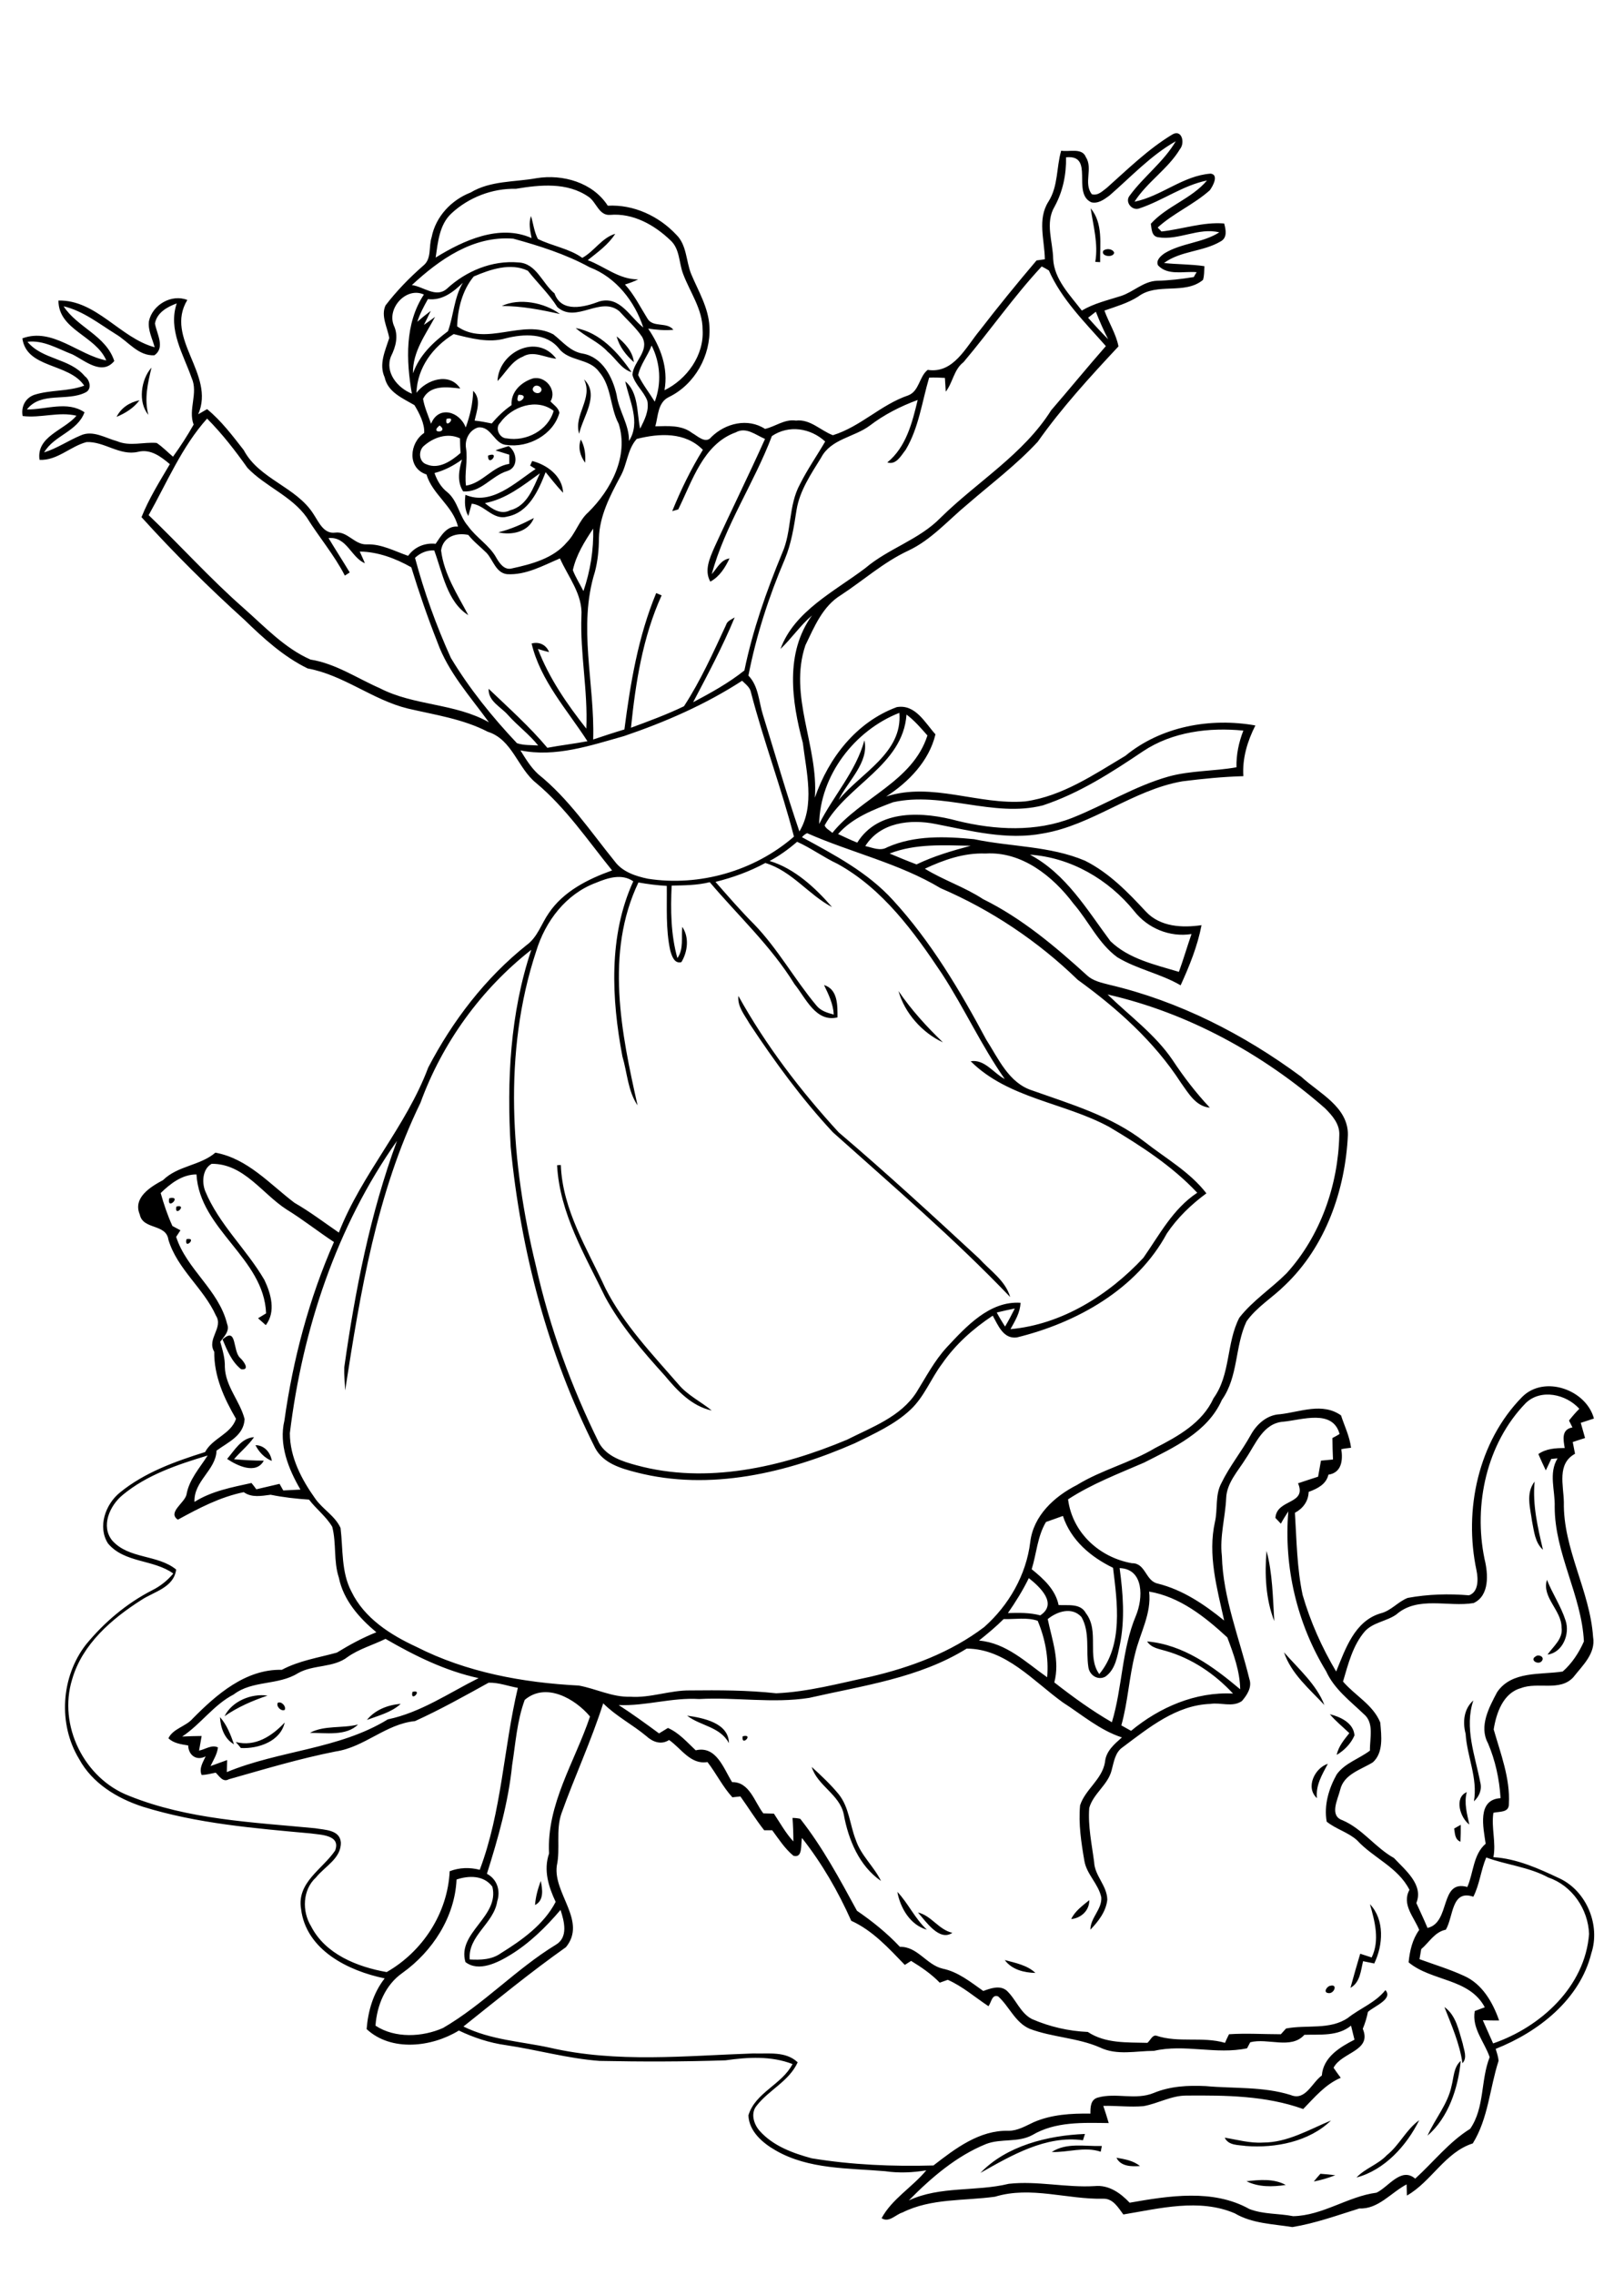 <?xml version="1.0" encoding="utf-8"?>
<!-- Generator: Adobe Illustrator 21.0.2, SVG Export Plug-In . SVG Version: 6.00 Build 0)  -->
<svg version="1.2" baseProfile="tiny" id="Layer_1" xmlns="http://www.w3.org/2000/svg" xmlns:xlink="http://www.w3.org/1999/xlink"
	 x="0px" y="0px" viewBox="0 0 567 794" overflow="scroll" xml:space="preserve">
<path d="M435.2,761.3c4.5-0.5,9.5-1,13.7,1.3C444.3,763.3,439.4,763.4,435.2,761.3 M458.7,761.4c0.7-0.9,1.5-1.8,2.3-2.7
	c1.7,0.1,3.4,0.3,5.2,0.5C463.7,760.2,461.2,760.9,458.7,761.4 M389.8,753.1c2.9,0.5,5.9,1,8.2,2.9
	C395.1,756.2,391.3,756.2,389.8,753.1 M367.2,751.1c5.2-3.4,11.7-1.9,17.5-2.1c-0.1,0.5-0.3,1.5-0.4,2
	C378.6,749.1,372.9,751.3,367.2,751.1 M342.3,758.4c9.1-9.5,23.6-13.1,36.5-13.6c-0.2,0.5-0.5,1.7-0.7,2.2
	C365.2,745.2,353.1,752.3,342.3,758.4 M484.2,752.2c4.4-3.5,6.7-8.9,11.3-12.2c-4.4,8.9-12.1,17.4-21.9,20
	C476.6,756.8,481.1,755.5,484.2,752.2 M441,747.8c8.5,0,16-4.5,23.7-7.7c-7.6,7.4-19.4,9.7-29.7,8.9c-2.6-0.4-6.1-0.1-7.4-2.9
	C432,746.8,436.4,748.1,441,747.8 M506.8,728c0.8-3,0.7-6.5,3.2-8.7c-0.9,9.5-4.3,19.8-11.6,26.1C501,739.5,505.5,734.4,506.8,728
	 M504.3,700.5c4.1,2.9,5,8.2,6.4,12.8c0.4,2.2,1.7,4.9-0.1,6.8C509.6,713.2,506.8,706.9,504.3,700.5 M464.4,693.1
	c2.9-0.8,1.3,3.1-0.8,2.5C461.9,695.3,463.4,693.2,464.4,693.1 M350.8,684.1c3.7,1,7.9,1.8,10.7,4.5
	C357.6,688.5,353.3,687.5,350.8,684.1 M320.5,667.5c4.7,1.1,7.2,6,12,7.1C328,677.7,323.3,670.7,320.5,667.5 M478.3,664.6
	c5.2,5.5,4.6,14.3,1.5,20.7c-1.3-0.3-2.6-0.5-3.9-0.8c-0.8,3.3-1,7.4-4.4,9.3c1.1-4,2.2-7.9,3.4-11.9c1.3,0.4,2.7,0.9,4,1.3
	C481.8,677.2,480,670.6,478.3,664.6 M374,669.8c1.3-2.8,4-4.7,6.3-6.6C380.4,666.8,377.4,669.5,374,669.8 M313.3,660.3
	c3.8,4,6.1,9.3,10.3,13.2C317.8,671.9,314.3,665.9,313.3,660.3 M188.8,656.5c0.6,2.9,1.2,6.8-2,8.4C187,662,187.8,659.2,188.8,656.5
	 M507.7,638.2c0.6-0.3,1.7-1,2.3-1.3c0,1.9,0,3.9-0.1,5.9C507.9,642,508,639.9,507.7,638.2 M513,636.8c-3.2-2.3-5.4-9.4-0.9-11.3
	C511.1,629.3,512.2,633.1,513,636.8 M283.4,616.7c3.3,3,6.6,6.1,9.4,9.5c3.7,4.6,3.9,10.7,6,16c1.8,5.4,6.3,9.2,8.8,14.3
	c-7.6-5.2-11.4-14.4-13-23.2C293.2,626.3,285.4,623.3,283.4,616.7 M459.8,627.6c-4.1-3.7-0.8-10.5,3.8-12
	C461.6,619.4,459.3,623.1,459.8,627.6 M259.3,606C263.4,605,258.7,609.9,259.3,606 M108.2,604.8c5-2.7,11.3-1.5,16.8-2.9
	C120.9,606,113.7,604.8,108.2,604.8 M82.3,608c6.8,1.8,12.7-2.1,17.1-6.8c-1.5,6.6-9.2,9.2-15.3,8.9C83.7,609.6,82.8,608.5,82.3,608
	 M76.8,599.3c2.4,2.7,3.7,6.1,4.9,9.5C78.3,606.9,77,602.9,76.8,599.3 M464.3,598.3c3.6,0.9,8.3,3,8.6,7.4c-1.2,2.8-3.5,5.2-6.2,6.8
	c0.6-3,2.6-5.3,4.4-7.6C468.8,602.7,466.3,600.7,464.3,598.3 M239.9,598.8c5.6,0.8,14.5,2.5,14.6,9.6
	C251.4,602.6,244.5,602.4,239.9,598.8 M128.1,600.3c2.8-3.5,7.4-5.3,11.8-5.6C136.6,597.7,132.1,598.8,128.1,600.3 M511.7,605.1
	c-1.1-4.1-0.6-8.7,2.7-11.6c-3.2,9.5,0.6,19.2,2.4,28.5c0.7,2.5-0.3,5-2.2,6.7C516,620.6,512.2,613.1,511.7,605.1 M97,594.3
	c1.3-0.6,3,1.3,2.4,2.5C98.1,597.4,96.3,595.5,97,594.3 M78.4,599c2.6-5.3,9.4-8,15-7.2C88.1,593.6,83,595.8,78.4,599 M144,590.5
	C147.9,589.5,143.1,594.5,144,590.5 M536.2,578.1c0.9-0.8,3.1,0.1,2.2,1.5C537.3,581.4,533.8,579.4,536.2,578.1 M448.3,576.7
	c5,5.7,11.4,11.3,14.1,18.4C457.2,589.5,450.8,584.2,448.3,576.7 M545.2,568c0-6-7-10.5-5.1-16.6c1.9,4.8,4.9,9.2,6.5,14.2
	c1.6,4.7-1,11.2-6.3,11.9C542.3,574.6,545.8,572,545.2,568 M442.2,541.3c2.1,7.8,2.2,16.4,2.7,24.5
	C441.9,558.2,441.5,549.4,442.2,541.3 M534.9,531c-0.6-4.6-2.3-9.8,0.9-13.9c-0.8,8.1,1.1,16,2.9,23.8
	C535.9,538.4,535.6,534.4,534.9,531 M89.2,504.4c3.1,0,5.3,2.6,5.7,5.5C92.3,508.8,90.4,506.8,89.2,504.4 M79.3,509.2
	c2.6-3,4.9-7.3,9.4-7.6c-2,2.9-4.8,5.1-7,7.7c3.4,0.3,6.9,0.5,10.4,0.5C89.4,514.8,82.7,511.5,79.3,509.2 M77.7,467.5
	c5.2-4.7,3.4,4.1,6.2,6.5c1.2,1.1,3.5,4.3,0.3,3.9C80.9,475.3,79.3,471.3,77.7,467.5 M65.1,432.5C69.1,431.7,64.2,436.5,65.1,432.5
	 M64.2,424.2C64.8,424.8,64.8,424.8,64.2,424.2 M61.6,421.1C65.6,420.2,60.7,425.1,61.6,421.1 M59.1,418.2
	C63.8,417.2,58.1,422.8,59.1,418.2 M194.5,406.7c0.3,0,1-0.1,1.3-0.1c0.6,15.7,9.2,29.2,15.6,43.1c6.4,12.6,16.3,22.9,25.5,33.5
	c3.2,3.8,7.8,6,11.6,9.1c-7-1.5-12.1-7-16.5-12.3c-7.7-8.5-15.2-17.2-20.7-27.3C204.2,438,195.4,423.5,194.5,406.7 M261.7,357.3
	c-1.7-3-4.3-6-3.9-9.7c9.6,17.3,21.7,33.1,35,47.6c16.7,14.2,32.9,29.1,49,44c3.9,4.3,9.2,7.7,10.9,13.5
	c-19.5-20.4-40.9-38.7-61.9-57.5C279.9,383.5,270.5,370.6,261.7,357.3 M313.7,345.9c4.5,6.6,9.8,12.4,15.5,17.9
	C322,360.5,315.8,353.5,313.7,345.9 M174,185.8c4.4-1.1,8.4-2.9,12.4-5C184.5,185.7,178.6,186.9,174,185.8 M169.3,175.6
	c2.4,2,5.6,4.2,8.8,2.5c6-1.5,8.1-7.9,10.4-12.9C182.5,169.5,176.7,174.2,169.3,175.6 M185.8,160.9c5.2,1.3,10.6,5.3,10.8,11.1
	c-2.2-2.3-4.1-4.8-6.1-7.2c-2.5,6.4-5.9,14.1-13.4,15.5c-4.9,1.4-7.9-4.1-12.4-4.5c-0.3,1.1-0.9,3.2-1.2,4.3c-1.3-2.3-1.3-4.9-1-7.4
	c9.1,3.9,17.4-4.3,24.5-9c-0.5-0.3-1.4-0.9-1.9-1.2C185.3,162.1,185.6,161.3,185.8,160.9 M170.4,159
	C175,157.3,170.3,163.4,170.4,159 M204.3,161.5c-1.7-2.3-2.6-5.3-1.5-8.1C204.2,155.9,204.5,158.8,204.3,161.5 M40.7,145.5
	c1.6-3.2,4.6-5.1,8-5.8C46.7,142.4,43.8,144.2,40.7,145.5 M203.9,132.4c5.6,5.4-0.4,13-1.7,19C200.2,144.7,207.2,139.1,203.9,132.4
	 M51.8,144.8c-3.7-4.4-2.6-12.4,1.1-16.5C51.6,133.7,50.3,139.2,51.8,144.8 M173.7,133c0.4-10.1,13.8-16.8,20.5-7.8
	c-3.8-0.3-8-3-11.7-0.7C178.5,126.1,176.6,130.1,173.7,133 M215.3,117.4c2.8,2.3,5.6,5.2,6,9C218.6,124,216.2,121,215.3,117.4
	 M201,114.5c8.4,1.5,14.9,8.6,19.5,15.4c-3.6-1.1-5.5-4.8-8.3-7.1C209,119.3,204.5,117.6,201,114.5 M175.2,106.8
	c6.1-2.9,14.9-1.2,20.3,2.8C188.8,108.1,182.1,106.8,175.2,106.8 M385.2,87.5c1.1-0.9,3.3-0.7,3.8,0.7
	C388.7,90.1,384.2,89.5,385.2,87.5 M380.8,72.7c4.4,5.3,3.2,12.5,3.3,18.8l-1.7-0.1C383.5,85.1,381.7,78.9,380.8,72.7 M159.4,656
	c-0.6,13.1-8.4,25.1-18.9,32.6c-6,4.2-8.9,11.3-9.4,18.4c6.8,4.5,16.4,4,23.6,0.8c14.1-8.2,25.4-20.5,39.3-29
	c4.5-2.6,3-8.2,1.7-12.2c-5.1,6-10.8,11.6-17.5,15.7c-4.4,2.7-11.1,6.1-15.7,2.5c-3-10.3,12-15.8,9.4-26.3
	C168.9,654.4,163.5,654.6,159.4,656 M514.4,662c-7.7-2.6-6.9,6.9-9.6,11.5c-3.9,0.8-5.8,4.4-8.6,6.8c-0.2,1.2-0.4,2.4-0.6,3.5
	c5.2,1.9,10.5,3.5,15.5,5.8c6.4,2.8,10.1,9.3,12.3,15.6c-1.9,0-3.8,0-5.7-0.1c1.2,2.7,2.4,5.4,3.6,8.1c16.6-5.7,32.1-19.8,33.5-38.2
	c-0.3-8.6-5.9-16.9-14.2-19.7c-6.8-3.7-14.7-4.4-21.7-7C517,652.8,516.6,657.7,514.4,662 M196,633c-2,5.9-0.3,12.2-1.6,18.2
	c-1.3,9.7,10.6,19.3,3.2,28.4c-12.3,8.7-24,18.3-35.8,27.7c9.5,4.7,20.1,5.2,30.2,7.4c23.3,5.4,47.4,2.8,71,2
	c5.2,0.2,11.3-0.9,15.5,3.1c-3,6.6-10,9.6-14.3,15.1c-2.2,2.6-1.1,6.4,1,8.8c4.7,5.3,11.6,7.8,18.2,9.6c14,2.3,28.3,2.9,42.5,2.5
	c7.6-5.9,16.1-12.4,26.2-12.1c3.2,0,6-1.7,8.8-3c6.2-2.7,13.1-3.1,19.8-3c0-2.2,0-4.9,2.6-5.6c6.3-1.8,13.2,1,19.5-1.6
	c5.8-2.4,12-2.7,18.2-2.4c9.9,0.9,20,0.1,29.6,3.1c5.2,2.2,7.4-4.3,10.9-6.8c0.5-6.4,6.3-9.9,11.4-12.5c-0.4-1.6-0.8-3.3-1.2-4.9
	c-4.7,3.8-10.7,3-16.3,3.2c-4.6,5.2-12.8,1-18.9,2.6c-0.3,0.5-0.8,1.6-1.1,2.1c-10.8,2.3-21.8-1.6-32.5,0.9
	c-6.3,0-12.9,1.7-18.9-1.2c-7.8-3.4-16.6-3.5-24.5-6.5c-5.1-2.2-7.1-7.8-11-11.3c-2.2-0.9-2.4,2.2-3.4,3.4c-4.7-3.1-9-6.9-14.2-9.2
	c-0.9,0.3-1.9,0.7-2.8,1c-2.9-3-6.4-5.4-10-7.6c-0.5,0.3-1.6,1-2.2,1.4c-5.6-5.8-11.2-12-18.7-15.4c-4.6-10.3-10.2-20-17.2-28.9
	c-0.5,2.1,0.4,7.2-3,6.2c-3-2.5-5.1-5.8-7.4-8.9c-0.7,0-2.1,0-2.8,0c-3-3.8-5.5-7.9-8.3-11.8c-0.7,0.1-2.1,0.2-2.8,0.3
	c-3.4-3.7-5.6-8.3-8.7-12.3c-5.9,1-9.2-4.8-13.4-7.7c-2.8,1.8-5.7,0.7-8-1.4c-4.8-4-10.5-6.9-15-11.4
	C206.4,607.7,200.6,620.1,196,633 M183.2,593.3c-2.7,7.3-3.2,15.2-4.4,22.8c-1.3,12.9-4.9,25.5-8.8,37.9c3.6,1.9,4.8,5.9,3.6,9.6
	c-1.2,7.8-10.3,12-9.6,20.3c3.8,0.2,7.7,0.1,10.9-2.2c7.4-4.6,15-10,19.1-17.9c-2.5-5.3-4.3-11.1-2.3-16.9c-0.9-17.2,9-32,14.3-47.8
	C200.8,592.9,190.6,587,183.2,593.3 M121.4,578.3c-5,3.9-12,2.6-17.4,5.7c-6.9,4.3-15.9,2.4-22.4,7.4c-7,3.6-11.5,10.4-18,14.7
	c2.3-0.1,4.5-0.2,6.8-0.2c-0.3,1.7-0.6,3.4-0.9,5.1c2.1-0.4,4.5-2.2,6.6-1.1c-0.3,2.4-1.6,4.4-2.6,6.5c1.9-0.7,3.9-1.4,5.8-2.1
	c0,1.4-0.1,2.8-0.1,4.2c18.3-7.6,39.1-7.9,56.2-18.4c11.5-2.4,21.3-9.2,31.7-14.4c-11.6-2.5-22.3-7.8-32.5-13.7
	C130.1,574.2,125.4,575.5,121.4,578.3 M350.4,565.1c-2.7,2.7-5.6,5.1-8.6,7.5c9.5,0.8,16.4,7.6,23.8,12.8c0.6-6.7-0.7-13.5-3.3-19.7
	C358.6,564.4,354.4,565.2,350.4,565.1 M401.2,555.5c0.9,7.7-3.2,14.5-4.9,21.7c-2.1,8.2-2.5,16.8-4.8,25c1.1,0.6,2.3,1.3,3.4,1.9
	c9.9-8.2,22.5-13.7,35.6-13c-6.4-6.9-14.4-12.3-23.5-14.9c-2.3-0.7-5-1-6.5-3.3c12.7,1.1,23.1,8.8,32.5,16.7
	c-0.1-6.3-2.3-12.3-4.5-18.1C420.7,564.3,411.9,557.3,401.2,555.5 M359.2,550.8c-2.1,4.3-4.6,8.3-7.3,12.2c3.8-0.1,7.6-0.2,11.3,0.8
	C369.4,559.7,363,553.8,359.2,550.8 M390.9,547.3c1.2,8.8,1.9,17.9,0.1,26.7c-0.9,4-1.5,8.7-5.1,11.2c-2.6,1.4-5.5-0.5-5.9-3.3
	c-0.9-5.8,0.6-12.2-2.4-17.5c-3.3-3.7-8.5-2-11.8,0.7c1.5,7.2,4.3,14.6,2.3,22.1c6.4,5,13,9.8,20.1,13.9c3.7-12.2,3.4-25.3,8.4-37.2
	C399.1,557.9,399.5,547.6,390.9,547.3 M365.2,531.2c-3,5-3.3,11-5,16.5c4.1,3.3,8.3,7.1,9.4,12.5c3.3,0.2,7.6-0.7,9.5,2.8
	c4.9,6.3,0.2,15.1,4.7,21.3c8.4-10.1,6.3-25,4.8-37.1c-7.8-3.8-14.7-9.6-17.5-18.1C369.2,529.8,367.2,530.5,365.2,531.2 M42.8,521.8
	c-4.5,3.7-7.7,10.9-3.6,15.9c5.8,6.5,15.8,4.8,22.3,10.1c-0.8,6.3-7.7,7.7-12.1,10.6C39,565,28.7,573.9,25.2,586.1
	c-5,16.1,4.2,34.7,19.9,40.7c20.6,8.3,43.1,9.2,64.9,11.3c3.4,0.6,8.6,0.5,9,4.9c0.2,5.6-5.6,8.4-8.7,12.3c-4.7,4.3-4.9,11.8-1.7,17
	c5,9.8,16.2,14.2,26.4,16c12.6-7.2,21.3-20.6,22-35.2c3.4-1.3,7-1.4,10.5-0.5c7.7-20.4,8.3-42.4,13.3-63.5
	c-3.4-0.6-6.7-1.9-10.2-1.8c-8.5,4.7-16.9,9.4-25.7,13.4c-10.2,1-17.6,9.1-27.7,10.6c-12.7,2.5-24.9,6.2-37.3,9.7
	c-2.1,1.2-3.3-1.1-4.6-2.3c-1.6,0.3-3.3,0.8-4.9,0.8c-1-2.3,0.5-4.5,1.4-6.5c-3.2,1.7-6-0.4-6.1-3.8c-2.4-0.4-5-0.7-6.9-2.5
	c1.6-3.4,6.1-4.1,8.5-6.9c8.3-8.4,18.5-17.3,31.1-17c6-3.2,12.7-4.2,19.2-6c4.4-2.7,9-5.2,13.8-7.1c-6-5-11.5-11.2-13.1-19.1
	c-1.9-5.8-0.8-11.9-2.3-17.7c-2.1-3.6-5.6-6.2-8.1-9.5c-4.5-0.3-9-0.8-13.4-1.7c-3.2,0.4-6.6,1.1-9.4-0.9c-8.3,1.7-15.7,5.6-23,9.6
	c-3.7-2.5,2.3-5.8,3-8.7c0.9-5.3,4.6-9.3,7.4-13.7C61.9,511.2,51.2,514.8,42.8,521.8 M448.1,496.2c-7.1,0.5-9.7,7.8-13.1,12.8
	c-2.7,4.4-6.7,8.5-6.9,13.9c-0.3,6.7-2.3,13.4-1.5,20.1c0.4,14.8,6.1,28.7,9.6,43c1,2.9-0.8,5.6-2.6,7.7c-3.3,2.3-7.4,0.4-11,1
	c-11.9,0.4-21.5,8.3-30.6,15.1c-2.7,1.8-3.1,5.2-3.9,8.1c-1.3,5.1-6.4,8.1-7.8,13.1c-0.5,6.3,0.9,12.7,1.7,18.9
	c0.2,4.8,4.5,8.2,4.6,13.1c-0.4,4.1-3.1,7.6-5.9,10.5c0-4.2,4.1-7.1,3.8-11.3c-1-4.7-5.1-8-5.9-12.7c-1.1-6.4-2.1-12.9-1.5-19.4
	c1.8-5.6,7.7-9,8.7-15.1c0.3-3.8,3.3-6.3,5.9-8.6c-7.7-2.5-13.9-7.9-20.6-12.2c-10.3-7.4-20-18.8-33.6-18.8
	c-16.6,10.3-36.2,12.9-55,17.2c-12.7,2-25.6-0.3-38.4,0.4c-9.5-0.6-18.6,2.5-28.1,2.1c4.8,3.1,9.5,6.5,14.1,9.9
	c1-0.6,2.1-1.3,3.1-1.9c3.9,1.7,6.7,5,9.7,7.8c7.2-1.7,9.7,6.3,12.7,11.1c6.1-0.1,7.8,6.9,10.9,10.9c1.2,0,2.4,0.1,3.7,0.1
	c2.2,3.3,4.1,6.8,6.8,9.7c0-2.7-0.1-5.4-0.3-8.2c0.9,0,1.8,0.1,2.7,0.3c7.8,9.9,13.8,21.1,19.8,32.1c5.4,3.7,10.5,7.8,15,12.6
	c6.1-0.2,9.3,6.3,14.9,7.6c5.4,1.1,9.8,4.7,14.2,7.8c2.5-0.9,5.7-2.1,8.1-0.2c3.3,3,4.8,7.9,8.9,10c6.2,2.7,12.8,4.2,19.5,4.5
	c6.2,4.1,13.7,3.6,20.8,3.8c1-0.8,1.7-2.8,3.1-2.5c7.8,2.6,16.1,0.2,24,2.5c0.4-1,0.9-2,1.4-3c6-0.4,12,0,18.1,0
	c0.6-0.7,1.2-1.3,1.8-2c7.2-1.4,15.3,0.6,21.6-3.7c4.3-3.4,9.6-5.3,13.1-9.7c2.8,3.1-3.9,5.6-6.1,7.6c-0.4,2-1,4-1.8,5.9
	c3.3,7.8-7.4,8.1-10.2,13.6c0.8,1.2,1.7,2.4,2.5,3.5c-5.4,2.3-9.1,6.8-13.1,10.9c-13.1-4.7-27.1-4.8-40.8-4.7c-5.3,0-9.9,2.8-15,3.7
	c-4.7,0.4-9.3-0.2-14-0.1c0.7,2,1.3,4,1.9,6c-9-0.1-18.6-0.6-26.7,4.2c-5,2.7-10.9,1.1-16.1,3.1c-10.4,4.2-19.2,11.8-27,19.7
	c11-5.1,23.4-3,34.9-5.8c10-1.1,19.9,1.4,30,0.8c4.9-0.5,9,2.4,12.2,5.8c13.7-2.4,29.1-4.9,41.8,2.2c4.9,1.9,10.2,1.5,15.3,2.5
	c10.3-0.2,19.1-6.9,29.1-8.2c4.2-2,8.6-9.1,13.5-4.9c6.4-5.8,11.8-12.8,19.2-17.4c5.1-7.4,3.6-16.9,6.8-25
	c-1.8-5.3-6.3-10.1-5.2-16.1c1.1-0.4,2.3-0.9,3.5-1.3c-5.4-10.2-18.6-9-26.6-15.7c0.4-4,1.3-8,3.7-11.3c-1.8-4.5-6.2-8.9-3.4-14
	c-4-7.9-12.6-11.1-18.3-17.3c-3.1-2.8-7.4-3.9-10.6-6.5c-1-5.7,0.7-11.5,3.5-16.5c2.9-4,7.8-5.4,11.6-8.3c-0.1-4.3,1.6-9.7-2.2-12.8
	c-4.8-4.6-10.3-8.7-13.1-14.9c-10.2-16.7-14.8-36.4-13.2-55.8c-0.9,1.4-1.8,2.8-2.6,4.3c-0.5-0.5-1.4-1.5-1.9-2
	c0.4-6.7,11.1-4.6,7.9-12.1c2.3-0.8,4.6-1.5,7-2.3c0.3-1.9,0.7-3.7,1-5.6c1.4-0.1,2.8-0.3,4.2-0.4c-0.1-2.5-0.2-5-0.2-7.5
	c0.6-0.3,1.9-1,2.5-1.4C465.3,491.7,454.5,495.6,448.1,496.2 M532.7,489.7c-13.7,14.1-18.3,35.5-14.4,54.4
	c1.3,5.2,1.8,12.8-3.8,15.4c-8.8,1.5-19.5-2.6-27,4c-3.4,2.4-8.1,2.7-11,5.9c-4.2,4.9-5.8,11.4-7.6,17.5c4.2,4.9,10.5,8.1,13,14.3
	c0.4,4.6,1.2,10.5-2.6,13.9c-4.2,2.6-10.1,4.1-11.4,9.6c-0.8,3.3-3.9,9,0.8,10.6c7,3,11.4,9.5,18,13.2c3.9,4.2,10.4,9.3,7.8,15.7
	c1.3,2.9,2.7,5.8,3.9,8.7c8.2-1.9,4.1-17,13.9-14.3c2.2-5,2-11.3,6.4-15.1c-0.8-5.6-3.1-15.4,5.2-15.9c-0.4-6.6-1.8-13.1-4.4-19.2
	c-3.2-5.9,0.4-12.5,3.2-17.8c5.1-7.5,15.2-6,22.9-7.2c3.2-2.8,5.7-6.6,7.4-10.5c-0.8-16.1-10.2-30.7-10.2-47
	c0.2-5.6-2.2-11.7,1-16.9c-0.5,0-1.7,0.2-2.2,0.2c-0.6,1.3-1.3,2.7-1.9,4c-0.9-1.9-1.8-3.8-2.6-5.7c2.7-1.9,6-2.1,9.2-2.1
	c-0.5-3-1.2-6.5,2.7-7.2c-0.4-0.8-0.8-1.6-1.2-2.4c1.1-1.4,2.3-2.8,3.6-4.1C546.8,486.6,538,484.6,532.7,489.7 M348,458.1
	c0.9,1.7,1.9,3.3,2.9,4.9c1.2-2,2.3-4.1,3.4-6.3C352.2,457.1,350.1,457.6,348,458.1 M71.6,415.6c4.8,11.7,14.4,20.3,20.7,31.1
	c2.3,4.8,4.1,11.1,0.5,15.8c-0.9-0.8-1.8-1.6-2.7-2.4c0.7-0.4,2.1-1.3,2.8-1.7c-0.7-19.3-23.2-29.2-24.3-48.5c-5,0-9.1,3.2-12.5,6.5
	c1.1,3.9,2.4,7.8,4.1,11.5c0.7,0.4,2.1,1.1,2.8,1.5c-0.5,0.8-1,1.5-1.5,2.3c3.7,11.4,14.9,18.5,17.8,30.4c1,2.5-1.1,4.4-2.4,6.2
	c0.8,2.9,1.7,5.8,1.6,8.8c0.2,6.8,5.3,11.9,6.9,18.2c-0.3,5.8-5.7,8-9.8,11c-0.2,6.8-8,10.6-7.7,17.9c6-3.8,13.1-5.1,19.9-6.6
	c0.4,0.5,1.3,1.6,1.7,2.2c2.7-0.6,5.4-1.3,8.1-1.9c0.3,0.6,1,1.7,1.3,2.3c2-0.1,4-0.2,6-0.3c-4.2-7.2-7.6-15.7-5.6-24.1
	c3-21.4,8.6-42.5,17.3-62.3c-5.6-3.7-10.9-7.9-16.6-11.4c-8.5-5.5-14.9-16-26.1-15.9C70.8,407.9,70.4,412.4,71.6,415.6 M359.6,298.3
	c12.6,6.7,19.9,19.2,28.1,30.2c6.4,6.2,15.6,8.2,23.9,10.7c1.6-4.4,2.9-8.9,4.4-13.2c-7.6,1.2-15.3-2-20-8
	C387,306.9,373.9,299.3,359.6,298.3 M310.6,297.9c3.1,1.3,6.2,2.6,9.4,3.8c6-2.9,12.5-4.8,18.9-6.5
	C329.4,295,319.6,294.4,310.6,297.9 M268.7,300.5c8.7,2.6,16,9.4,21.8,16.1c-8.2-4.3-14-12.6-23.3-15.4c-5.5,3-11.4,5.1-17.4,6.6
	c4.4,5,8.8,10.1,13.5,14.8c8.3,8.6,14.1,19.2,21.7,28.3c1.5,1.9,3.8,2.6,6.1,3.2c-0.2-3.7-1.8-7-3.4-10.3c4.9,1.5,4.7,7.2,4.7,11.3
	c-7.6,1.8-11.1-6.8-15-11.6c-8.2-13.3-19.6-23.8-29.6-35.6c-4.4,1.1-8.9,1.1-13.3,1.2c-0.4,8.5-0.3,17.1,2,25.3
	c2.3-3.2,1.3-7.3,1.7-10.9c2.5,3.6,1.9,8.7-0.3,12.3c-2.5,0.7-3.4-2.3-3.9-4.1c-1.6-7.4-1.1-15-1.2-22.5c-3.3-0.2-6.6-0.6-9.9-1.2
	c-11.7,24.5-6,52.5-0.3,77.8c-3.4-5-3.6-11.4-5.3-17.1c-3.8-20.1-4.9-42.1,3.8-61.1c-4-2.8-8.9-1.2-13,0.5
	c-10.5,3.9-17.7,13.4-20.9,23.9c-11.7,35.4-8.8,74-0.1,109.8c4.8,21.5,12.4,42.3,22.1,61.9c2.7,4.7,8.2,6.4,13,7.7
	c24.5,6.7,50.6,0.7,73.5-8.9c8.7-4.4,18.8-8,24.3-16.6c3.3-5.3,6.2-10.9,10.5-15.6c6.8-7.3,15-16.3,25.8-15.6
	c-0.1,3.4-1.9,6.3-3.5,9.2c17.9-1.6,34.3-11.9,46.4-24.9c5.6-8,10.3-17.1,18.8-22.7c-8.7-9.3-19.7-16.4-30.6-22.9
	c-15.7-8.6-35.3-9.9-48.5-23c4.9-0.8,8,4.2,11.9,6.2c-8.2-11.7-14.1-24.7-21.9-36.7c-9.8-14.7-20.7-29.7-36.5-38.4
	c-4.9-2.3-9.2-5.5-14.1-7.7C275.3,296.4,272.1,298.7,268.7,300.5 M280,292.2c11.4,6.2,23,12.3,31.8,22
	c13.2,14.4,23.3,31.4,32.5,48.6c4.3,6.7,7.9,15.2,16.1,17.8c13.5,4.8,27.6,8.9,39.2,17.9c7.4,5.8,15.8,10.5,21.6,18
	c-5.3,3.9-10.1,8.5-13.8,14c-10.5,19.5-31.5,31.2-52.4,36.3c-4.7,0.6-6.5-4.2-8.4-7.6c-6.8,4.5-13,10-17.7,16.8
	c-3.9,5.2-6.2,11.5-11,16c-5.5,5.2-12.7,8.4-19.4,11.7c-23.7,10.4-50.7,16.8-76.3,10.2c-5.5-1.4-11.6-3.2-14.4-8.5
	c-16.5-32.7-26-68.8-29.5-105.1c-1.4-23.1-0.2-46.7,7.2-68.8c-17.5,13.7-31.1,32.5-38.7,53.4c-15.3,31.4-21,66.2-26.3,100.4
	c-0.1-2.7-0.4-5.4-0.3-8.1c3.8-26.8,9-53.5,18.4-79c-21.1,29.9-33,65.8-37.4,102c0,8.4,4.1,16.2,8.9,22.9c2.6,3.7,6.9,6,8.8,10.2
	c0.9,7.4,0.2,15.4,3.8,22.2c4.5,9.3,13.6,15.1,22.7,19.3c17.5,8.9,37.2,12.5,56.7,13.5c6,1.1,11.7,4.1,17.9,3.9
	c7.1,0.5,13.9-2.3,21-2.2c10-0.1,20-0.1,30,1c11.2-0.5,22.1-3.5,33-5.8c14.1-3.3,28-8.5,39.6-17.3c8.6-7.6,14.7-18.2,16.1-29.7
	c1.1-9.2,8.4-15.9,16.3-19.9c8.6-5.3,18.6-7.7,27.3-12.9c8-4.1,16.5-8.8,20.4-17.4c6-8.3,4.4-19.2,9-28.1c4.7-6,11.2-10.2,16.5-15.5
	c11.8-13,18-30.7,18.4-48.2c0.2-3.9-2.5-6.9-5-9.4c-21.6-18.9-47.8-33.3-75.9-39.7c7.7,7.5,16.6,13.9,22.7,22.9
	c3.9,5.9,8.2,11.5,13,16.6c-4.9-0.4-7.5-5.1-10.1-8.7c-9.3-14.4-22.3-26-36-35.9c-13.9-13.5-30.2-24.4-47.9-32
	c-14.5-8.7-31.2-12.4-46.6-19.2C281.1,291.1,280.5,291.6,280,292.2 M399.1,262.2c-11,7.4-22.3,14.7-35,18.9
	c-17.4,4.4-34.9-5-52.3-1.1c-6.9,2.6-14.2,5.4-19.2,11.1c2.2,1,4.4,2.1,6.7,3c7.4-11.9,23.2-10.8,35-7.6c13.1,3.2,27.4,4,40.2-1.1
	c11.3-4.5,21.8-11.1,33.6-14.4c7.7-2.1,15.8-1.8,23.6-3.2c-0.1-4.4,0.8-8.7,2.4-12.8C422.2,253.8,409.3,255.4,399.1,262.2
	 M316.5,249.4c-1.3,17.8-20.8,24.5-28.6,38.7c0.5,1.2,1.8,1.7,2.7,2.6c10-12.4,28-17.8,33.2-34C321.5,254.1,319.3,251.5,316.5,249.4
	 M286,287.6c5-9.9,12.8-18.3,15.8-29.2c1.7,7.7-5.8,14.2-9,20.8c7.7-9.4,22.4-16.4,21.2-30.4C298.4,254.9,286.3,270.6,286,287.6
	 M217.9,256.9c-11.7,3.3-24,7.5-36.2,5c1.8,2.9,3.6,5.9,6.2,8.3c10.6,8.5,18.2,19.9,26.7,30.4c2.7,3.7,7.3,5.2,11.6,6.1
	c18,2.8,37.2-2.7,51-14.7c-4.4-17-10.6-33.4-15-50.3c-0.3-1.8-1.9-2.9-3.1-4.1C246.3,245.9,232.3,252,217.9,256.9 M154,192.1
	c1,8.3,5.7,15.4,9.5,22.6c-7.4-4.6-9-14.8-11.9-22.6c-2.6-0.1-4.9,0.9-6.7,2.6c3.2,12,7.4,23.6,12.5,34.9
	c6.5,10.8,14.5,20.7,23.1,29.8c2.4,0.8,4.9,0.6,7.4,0.8c-3.1-3.9-7.2-6.9-10.5-10.6c-2.5-2.9-7-4.8-6.8-9.2
	c7,6.7,14.3,13.2,20.5,20.6c4.7-0.9,9.4-1.4,14-2.3c-7.1-11-16.4-21.1-19.5-34.1c2.6-0.7,5.1,0.4,6.1,3c-1.3-0.3-2.6-0.7-3.9-1.1
	c3.9,10.2,10.2,19.3,16.9,27.8c0.6-13.2-2.2-26.2-1.7-39.3c0.5-7.5-4.6-13.6-7.5-20.1c-5.9,2.5-11.9,5.9-18.5,5.5
	c-3.9-0.5-4.8-4.9-7.1-7.4c-2.1-2.1-4.5-3.9-6.4-6.3C159.3,185.8,154.7,187.3,154,192.1 M200,199c1,2.6,2.5,4.9,3.7,7.3
	c2.4-7,3.6-14.4,3.4-21.8C204.1,189,201.2,193.6,200,199 M147.8,155.8c-1.8,1.8-1.5,5.5,1.2,6.3c4.3,1.8,8.7-1.3,11.8-4
	c-0.1-1.7-0.2-3.4-0.2-5.1C156.2,150.9,151.2,152.7,147.8,155.8 M256.9,150.9c-11.4,4.1-15.2,17-20.1,26.9c-0.5,0.1-1.6,0.5-2.1,0.6
	c3-7.4,6.5-14.6,10.7-21.4c-6.2-6.3-15.2-5.8-23.1-3.8c-3.3,3.7-3.3,8.9-5.7,13.1c-3.6,6.7-7.3,13.8-7.5,21.6
	c0,3.9-0.4,7.9-1.4,11.7c-6,19.1,0,39-0.6,58.5c3.6-1.2,7.2-2.4,10.9-3.5c2.1-16.2,4.8-32.4,11.1-47.6c0.5,0.2,1.4,0.6,1.9,0.8
	c-6.6,14.5-9.1,30.5-10.7,46.2c6.2-2.3,12.5-4.6,18.5-7.5c5.8-8.9,10.2-18.7,14.7-28.4c0.4-1.4,1.9-1.9,3-2.6
	c-4.2,10.2-9.4,19.9-14.5,29.6c6.2-3.3,12.4-6.7,17.9-11.1c2.9-14.1,7.7-27.7,13.2-41c3.4-7.6,2.1-16.5,6.2-24
	c2.6-5.2,5.9-9.9,8.8-14.9c-5.1-4.7-12.7-5.9-18.6-1.9c-6.2,16.4-16.4,31.2-21,48.2c1.9-2.1,3.1-5,6.2-5.5c-1.5,3.2-3.5,6.4-6.7,8.1
	c-2.2-3.9-0.2-8.2,1.4-11.9c5.8-12.7,12-25.2,17.7-37.9C263.8,151.8,260.5,148.9,256.9,150.9 M161.3,150.3
	C161.8,150.8,161.8,150.8,161.3,150.3 M153.5,148.5C149.6,151.5,157,151.1,153.5,148.5 M155.9,146.2
	C155.1,150.3,159.9,145.1,155.9,146.2 M72.3,146.1c-8.8,9.8-14,22.3-20.4,33.7c11.1,10.6,21.4,22.1,33,32.3
	c7.4,6.5,14.4,14.1,23.5,18.1c8.8,1.4,16.2,6.5,24.2,10c12,6.2,26.3,5.2,38.1,11.9c-6.5-9-14.2-17.4-18-28
	c-3.4-8.6-6.4-17.3-9.1-26.1c-5.5-3.1-11.6-5.4-18-5.5c0.6,1.4,1.3,2.8,1.8,4.1c-4.9-2.1-6.3-9.4-12.7-8.8c2.4,4,5,8,7.4,12
	c-0.4,0.3-1.3,0.8-1.7,1.1c-3.7-7.2-9-13.4-13.3-20.3c-5.3-7.5-14.5-10.8-20.7-17.3C82.2,157.4,77.6,151.4,72.3,146.1 M174.6,147.6
	c-1.9,1.8-0.2,5.4,2.3,5.4c6.8,1.2,14.5-2.8,16.4-9.6C187.4,138.8,178.6,141.9,174.6,147.6 M181,137.8
	C179.1,142.9,186,137.6,181,137.8 M186.3,135.1c-1.2,1.5,1.5,2.9,2.5,1.6C189.9,135.3,187.3,133.8,186.3,135.1 M227.5,120.6
	c-1.3,3.5-3.9,6.6-4.7,10.3c1.6,3.3,3.9,6.2,5.8,9.3C231,133.9,230.6,126.7,227.5,120.6 M158.4,116.6c-7.3,4.5-12.7,11.7-13,20.5
	c3.5-4.6,11.5-7.3,15.3-1.5c-4.5-0.5-10.5-1.4-13,3.6c0.5,3,1.8,5.8,2.8,8.7c2.6-6.5,10-4.3,12.1,1.3c1.5-4.1,2.5-8.4,2.6-12.8
	c2.9,2.9,1.3,6.9,0.5,10.4c2,0.2,4,0.6,6,1c2-2.4,4.3-4.6,6.9-6.4c-0.3-4.6,3.3-8,7.4-9.3c4.3-1.1,8.6,4,6.2,8
	c1.1,1.2,2.8,2.2,3.1,4c-2.1,7.6-10.8,12.3-18.4,11.2c-4.4-0.2-5.3-6.7-10-6.1c-3,0.9-4.7,4.2-4.2,7.2c0.7,4.4-0.6,8.8,0,13.1
	c5.8-0.9,9.2-6.7,15.1-7.6c0-1.1,0-2.1,0-3.2c-1.6-0.5-3.2-1-4.8-1.5c1.5-0.6,3.1-1,4.6-1.5c3,2.1,3.5,7.5-0.5,8.7
	c-5.6,1.7-9.1,7.6-15.4,7.1c-2.2-3.4-1.5-7.4-0.4-11.1c-2.9,2.1-6.1,3.8-9.6,4.7c0.9,2.6,2.3,5,4.5,6.7c3.7,3.1,4.1,8.3,7.2,11.8
	c2.9,4.1,7.5,6.7,9.9,11.1c1.1,1.9,2.8,4.4,5.4,3.7c6.9-1.5,14.5-3.5,19.2-9.1c3.1-3.1,4.2-7.6,7.5-10.5
	c7.9-7.8,14.2-19.6,10.6-30.9c-3.1-5.8-2.4-13.1-6.9-18.2c-3.4-4.7-10.4-3.5-13.9-8c-4.4-5.6-12.4-5.2-18.7-3.6
	C170.7,119.8,164.4,118.1,158.4,116.6 M379.9,110.9c2.3,2.6,4.6,5.1,7,7.5c-1.6-3.1-3-6.3-4.3-9.6
	C381.7,109.5,380.8,110.2,379.9,110.9 M54.1,112.9c0.6,3.6,3.7,8.4-0.2,11.1c-5.6,0.3-9.1-4.8-13.5-7.4c-5.8-3.6-11.4-8.1-18.2-9.7
	C27,114.3,37,117.1,39.9,126c-4.3,5.2-10.2-0.1-14.6-2.3c-5-1.9-10.1-5.1-15.7-4.4c5.2,6.3,14.8,5.7,20,12c1.8,1.3,2.6,4.6,0.2,5.7
	c-6.4,3.2-15.5-0.4-20.4,5.9c6.7,0.1,14.1-3.1,20.1,1c-2.5,6.8-10.6,8-14.1,14c4.5-1.4,8.4-4.1,12.7-5.9c4.3-2,8.7,0.9,12.8,2
	c4.5,1.9,9.2,0.2,13.8,0.6c2.1,1.4,3.8,3.2,5.7,4.8c2.6-3.6,5-7.3,7.2-11.2c-2-5.3,1.7-11-0.7-16.3c-2.9-8.3-8.3-16.8-5.2-26
	C58.4,107.1,54.8,109.1,54.1,112.9 M137.5,113.6c1.7,3.6,0.7,7.4-1,10.8c-2.2,5.6,2.3,11,7.3,13c-2-11.5-2.5-24.5,4.2-34.6
	C141.9,100,135,107.5,137.5,113.6 M149.4,104.4c-1.4,2.5-2.8,5.1-3.7,7.9c1.5-1.3,3.1-2.6,4.7-3.8c-0.8,1.7-1.6,3.3-2.4,4.9
	c1-0.7,3-2.1,3.9-2.8c-3.3,6.2-7.9,12.2-7.7,19.7c2.2-6.3,7-10.8,12.2-14.7c2-5.5,2.1-11.7,5.2-16.9
	C158.3,101.9,154.4,105,149.4,104.4 M336.4,126.4c-3.4,2.6-3.7,7.1-6.2,10.3c-0.1-1.6-0.2-3.2-0.3-4.8c-1.8-0.1-3.7-0.2-5.5-0.1
	c-2.5,8.4-3.6,17.5-8.2,25.2c-1.6,2-3.3,5.4-6.4,4.4c6.6-5.4,8.7-13.9,10.6-21.8c-6,2.2-11.7,5.1-16.8,9c-5.4,4-13.5,4.6-16.9,11.1
	c-3.5,5.7-7.5,11.5-8.6,18.3c-0.9,5.8-1.8,11.7-4.1,17.2c-5.6,13.1-10,26.7-12.7,40.6c3.6,3.7,3.6,9.1,5.1,13.8
	c4.2,13.5,8.1,27.2,12.7,40.6c5.5-9.1,2.4-20.9,1.2-30.9c-3.9-14.6-6.3-31.4,3.2-44.5c-4.1,3.5-7.1,8-11,11.7
	c4.8-13.2,18.9-20.1,29.6-28.2c8.1-6.9,18.8-9.9,26.3-17.6c12.8-12.6,28.9-22.1,38.6-37.5c6.4-7.4,12.6-15,19.1-22.4
	c-7.3-8.3-15.4-16.2-19.9-26.4c-0.8-0.5-1.7-1-2.5-1.4C354,103.4,345.7,115.4,336.4,126.4 M165.4,96.5c-4,4.8-5.6,11.3-5.8,17.4
	c10.1,7.2,23-2.8,33.6,2.8c3.2,2.5,5.9,6,10.2,6.7c6.9,1.2,10.5,8.2,11.9,14.5c0.8,5.6,4.4,10.3,4.3,16c4.2-6.5,0.1-14.1-1.3-20.8
	c4.7,3.9,4,11,5.2,16.5c1.5-3,3.2-6.2,2.5-9.7c-1.2-3.3-4.3-5.6-5.2-9.1c0.3-4.6,6.1-8.3,3.4-13.2c-2.2-3.3-5.3-6-8-9
	c-6.6-5.4-15,4.4-21.6-1.4c-2.9-4.6-6.9-8.4-10.3-12.7C178.3,91.6,171.2,94,165.4,96.5 M143.8,99.5c4,0.5,8.4,4.6,12.2,1.3
	c6.7-6.2,15.8-10,25-9.2c6.3,0.3,8.3,7.3,12.6,10.8c2.4,6.9,10.5,4.8,15.7,2.8c7.2-2,10.6,5.5,15.3,9.1c-3-9.1-9.5-17.5-18.7-21
	c-8.4-4.6-17.6-7.5-26.7-10C165.2,82.2,153.4,90.6,143.8,99.5 M180.1,65.9c-8.2-0.2-16.5,3-22.5,8.6c-4.2,3.9-4.7,10-5.5,15.4
	c9.7-6,22.3-11.8,33.5-6.8c-0.5-2.6-1.1-5.2-0.2-7.7c0.8,2.7,1.1,5.5,2.4,8c5,2.5,10.9,3.3,15.5,6.6c4.2-2.3,6.8-7,11.5-8.4
	c-2.4,3.8-6.1,6.4-9.6,9.2c5.9,2.2,11,6.8,17.6,6.7c-1.5,0.8-3,1.3-4.6,1.8c3.2,3.5,5.3,7.8,7.8,11.8c1.9,3.4,6.8,1.1,9.1,4
	c-3,0.3-5.9,0-8.8-0.4c4.3,6.3,7.1,13.7,5.7,21.5c7.8-3.8,13.9-12.2,13.3-21.2c0-7.1-4.4-13-6.8-19.4c-1.5-3.9-1.1-8.7-4.4-11.7
	c-5.6-5.4-13.1-9.6-21.1-8.9c-3.9,0.3-4.8-4.5-7.5-6.3C198,63.5,188.5,64.5,180.1,65.9 M387.3,68.3c-1.8,1.3-3.9,2.9-6.3,2.3
	c-6.9-3.2,1.3-16.7-8.8-15.7c0.1,6-1.1,11.9-4,17.2c-3.4,5.7-0.6,12.2-0.5,18.3c0.4,7.2,5.9,12.6,10,18c4.2-2.5,9-3.6,13.7-5.1
	c4.3-1.4,7.8-5.1,12.5-5.3c4.3-0.1,8.6-0.6,12.9-1.3c0.2-0.4,0.7-1.3,1-1.7c-4.5-0.4-10.1,1.3-13.5-2.4c-0.8-1.8,1-3.3,2.3-4.2
	c5.9-3.6,13.3-3.6,19.1-7.3c-7.2-1.8-14.2,2.9-21.4,1.7c-2.3-0.4-2.2-2.9-2.5-4.7c5.6-6.2,14.2-8.7,19.6-15.1
	c-8.4,1.7-15.4,7-23.5,9.7c-2.6,1.1-5.3-2.2-3.5-4.4c4.9-6.7,11.9-11.8,16.1-19C401.7,54.3,394.8,61.8,387.3,68.3 M386.5,65.5
	c7.3-6.5,14.3-13.4,22.7-18.5c3.4-2.1,4.6,2.8,2.8,5c-4.2,7-11.5,11.5-15.9,18.4c9.4-1.9,16.9-9.1,26.6-9.8c2.9,0.4,0.8,4.3-0.3,5.8
	c-5.6,5-12.7,8-18.2,13c0.3,0.4,1,1,1.3,1.4c7.3-0.8,14.5-3.4,21.9-2.8c0.6,2.2,1.2,5-1.3,6.3c-6.1,3.6-13.9,3.2-19.7,7.5
	c4.7,0.5,9.4,0.4,14.1,1.1c-0.1,1.6,0,3.3-0.5,4.8c-6.4,5.3-16,0.8-22.6,5.8c-3.6,2.3-7.8,3.5-11.8,4.9c1.5,4.2,4.1,8.2,4.9,12.5
	c-9.9,10.6-19.8,21.4-28.2,33.3c-7.4,8-16.2,14.6-24.4,21.7c-6.8,5.6-12.7,12.5-20.8,16.3c-8.6,4-15.7,10.4-23.5,15.5
	c-6.4,3.9-9.3,11.1-12.4,17.5c-6,17.8,4.6,35.2,3.3,53.2c4.8-13.9,14.5-26.4,28.6-31.6c6.5-1.1,9.8,5.4,13.5,9.5
	c-2.2,9.3-9.4,16.7-17.2,21.7c16-5.2,32.3,3.1,48.6,1.7c12.9-1.8,24-9.4,34.9-15.9c12.5-10.3,29.7-13.4,45.4-10.6
	c-2.8,5.5-4.6,11.5-4.2,17.7c-7.1,0.2-14.2,0.9-21.3,1.8c-17.3,3-31.4,15.3-48.7,18.2c-12.5,2.4-25.1-0.9-37.4-3.3
	c-8.9-1.8-19.4-0.6-24.6,7.7c2.5,0.5,5.2,1.9,7.7,0.4c9.5-4.2,20.2-3.8,30.3-2.8c12.8,2.7,26.4,2.3,38.7,7.5
	c8.4,4.2,15,11,21.3,17.8c5,5.3,12.6,5.7,19.4,4.7c-1.4,7.3-4.2,14.2-7.3,21c-7-4.1-15.2-5.6-22.1-9.8c-6.6-4.8-10-12.6-15.3-18.7
	c-7.2-9.6-18.1-18.3-30.7-17.5c-7.5-0.3-14.6,2.2-21.2,5.3c6.5,4,13.9,6.4,20.3,10.6c13.6,6.7,25.3,16.6,36.4,26.7
	c2.1,1.9,5,2.5,7.7,3.2c24.3,5.7,47,17.3,67,32.1c6.3,5.8,16.4,10.5,16.3,20.3c-0.9,19.3-7.8,39-22,52.5c-4.3,4.3-9.8,7.5-13.4,12.6
	c-4.1,8.7-2.8,19.2-8.6,27.4c-5,11.3-16.8,16.6-27.2,21.9c-9,3.9-18.2,7.4-26.5,12.8c1.5,11.7,11,20.3,22.3,22.3
	c4.8-0.1,4.7,6.2,9,7.1c8.8,2.2,16.3,7.3,23.2,12.9c-2.5-11.3-5.8-23-3.2-34.5c1-4.4,0-9.3,2.2-13.4c2.9-6,7.1-11.1,10.3-16.9
	c2.1-3.8,5.7-7,10.2-7.2c7.1-0.8,14.8-4.2,21.3,0.4c1.2,3.7,3,7.3,3.5,11.3c-0.9,0.1-2.6,0.3-3.4,0.5c0.6,3.9,0.1,8.2-4.5,8.9
	c-0.8,3.4-3.9,4.9-6.9,6c-0.1,3.3-2,5.8-4.8,7.3c0.6,9.6,0.7,19.3,2.7,28.7c2.7,9.3,6.7,18.3,11.7,26.7c3.2-7.8,6.4-17.6,15.5-20.3
	c3.7-0.9,6.1-4.1,9.5-5.4c7.1-1.3,14.3-1.5,21.4-0.9c3.4-1.2,3.2-5.8,2.6-8.7c-4.5-21.1,0.6-44.9,15.9-60.5
	c7.7-7.8,22.4-2.6,25.1,7.5c-1.5,0.5-3.1,1-4.6,1.5c0.5,1.8,1,3.5,1.5,5.3c-1.5,0.5-2.9,0.9-4.3,1.4c0.3,1.4,0.5,2.7,0.8,4.1
	c-6.4,3.5-4,11-3.9,16.9c-0.3,16.3,9.1,30.9,10.2,47c1,5.8-3.7,10-6.9,14.1c-4.7,5.1-12.4,1.5-18.3,3.8c-6.2,1.7-8.6,8.7-9.5,14.4
	c2.4,8.4,5.8,17.1,5.3,26c0.1,3.1-3.2,2.6-5.4,3.1c-0.8,5.2,1,10.4,0,15.5c8.2,0.5,15.9,4,23.3,7.5c9.3,4.5,14.1,16.3,10.9,26
	c-4,16.2-18.5,27.5-33.4,33.4c0.4,1.4,0.9,2.7,1,4.2c-3.1,9.6-3.6,20.1-9,28.8c-9.7,3.1-14.5,13.4-23,18.2c0-1-0.1-2.9-0.1-3.9
	c-5.5,2.9-9.9,8.7-16.5,8.4c-7.7,2.4-15.4,5.2-23.4,6.5c-6.8-1.1-14-1.2-20.1-4.8c-12.4-5.3-26.2-1.7-38.9,0.4
	c-1.8-2.4-3.6-5.6-7-5.5c-12.6,0.3-25.3-4.5-37.8-0.7c-10.8,1.5-22.3,0.5-32.3,5.5c-2.4,0.7-4.7,3.7-7.3,2
	c3.6-6.7,10.7-10.8,15.6-16.7c-4.8,0.8-9.6,1-14.4,0.3c-12.8-1.1-26.6-0.6-38.1-7.2c-4.6-2.6-9.4-6.7-9.6-12.3
	c2.4-8,11.7-10.7,15.4-17.9c-7.5-2.9-15.6-2.4-23.4-1.3c-14.7,0.5-29.4,0.5-44,0.2c-11-0.8-21.8-3.9-32.7-5.5
	c-5.7-0.8-11.2-2.6-16.4-5.1c-9.4,5.8-23.6,7.5-32.2-0.5c0.5-6.3,2.3-12.6,6.3-17.7c-12.7-2.6-27.5-9.9-29.2-24.3
	c-1.5-9.2,7.5-13.8,11.9-20.3c2.1-5.5-5.1-5.5-8.6-6c-19.6-1.8-39.5-3.4-58.5-9.3c-9-2.9-17.7-8.2-22.3-16.7
	c-7.4-12.2-6.3-28.7,2.4-39.9c6.4-7.8,14.2-14.4,23.2-19c2.8-1.4,5.3-3.4,7.3-5.8c-6.9-5-17-3.6-22.8-10.5
	c-3.7-5.8-0.9-13.7,4.2-17.8c8.6-7,19.2-10.8,29.7-14.1c2.6-4.9,9-6.2,10.8-11.6c-4.2-7.2-7.7-14.9-7.6-23.4
	c-2.7-4.5,3.3-8.4,0.6-12.6c-4.3-9.6-13.5-16.2-16.6-26.5c-0.8-5.7-8.9-3.4-10-8.8c-2.5-5.9,3.8-9.7,8.1-12c5.2-5.1,12.9-5,18.3-9.6
	c11.3,2.1,18.9,10.9,27.6,17.5c5.4,3.1,10.4,6.9,15.5,10.4c8-20.5,23.5-37,31.2-57.6c8.5-16.3,19.9-31.2,34.3-42.7
	c3.9-2.8,5.2-7.5,7.8-11.2c5.1-7.6,13.7-11.9,22.1-14.9c-8.5-10.5-16.1-21.8-26.5-30.5c-6.5-5.2-8.3-15.2-16.9-17.9
	c-8.7-4.5-18.5-5.9-27.9-8.1c-12.3-3-22.4-11.7-35-14c-8.4-4.1-15.4-10.5-22.1-17c-12.5-11.3-24.6-23.3-35.9-35.8
	c2.6-6.5,6.3-12.4,9.9-18.5c-3.1-2.6-6.7-5.4-11.1-4.3c-6.4,1.5-11.8-3.7-18-3.4c-5.7,1.5-10.2,6.5-16.4,6.2
	c-1.2-8.2,8.6-10.3,12.9-15.4c-6.2-1.5-12.5,0.9-18.8,0.1c-0.6-3.2,0.9-6.3,4.1-7.4c5.6-1.8,11.8-1.1,17.4-3.2
	c-5.4-8-20.1-5.9-21.6-16.5c10.5-3.9,19.5,5.8,29.3,7.7c-3.7-8.7-16.7-10.6-16.7-20.9C33.6,104.6,42,118,54,121.2
	c-0.8-3-2.4-5.9-2-9.1c1.2-5.7,7.9-9.6,13.4-7.4c-8.1,13.4,9.9,25.9,3.8,39.9c1-0.6,2.1-1.2,3.1-1.8c5,4.1,8.9,9.3,12.8,14.3
	c5.4,10.2,18.4,12.8,24.4,22.4c1.8,2.7,3.5,6.9,7.5,6.4c4.3-0.6,6.8,4.3,11,4.1c5.2-0.2,9.8,2.4,14.5,4c2.2-3.1,5.8-4.6,9.6-4.2
	c1.9-2.8,3.9-6.4,7.8-6c-1.8-7.3-8.9-11.2-11-18.2c-6.8-2.2-6-11-0.8-14.5c0.2-3.2-1.7-6.9-3.4-9.7c-4.1-2.4-9.3-4.5-10.4-9.7
	c-2.1-4.6,0.2-9.3,1.6-13.7c-0.6-3.7-3-7.7-1.3-11.4c3.9-5.1,8.4-9.7,13.2-13.9c3-2.4,1.8-6.6,2.9-9.9c1.4-7.2,6.9-13,13.6-15.6
	c7-4.2,15.3-3.6,23-5c9.2-1.5,19.7,1.5,24.9,9.6c9-0.5,17.8,3.6,23.9,10.1c3.7,3.6,3.4,9.2,5.2,13.7c2.5,6,6.1,11.8,6.4,18.5
	c0.5,10-5.1,20.1-14.2,24.5c-3.9,1.9-3.7,6.7-4.7,10.2c4.4-0.1,9.2-0.5,12.8,2.3c2,1.1,4.8,4,6.8,1.4c4.9-4.8,12.7-6.7,18.7-2.8
	c3.6-0.8,6.8-3.5,10.8-2.9c5-0.6,8.6,3.5,12.9,5.1c9.7-3,16.8-10.7,26.3-13.9c3.9-1.5,3.8-6.6,6.8-8.9c9,1.4,13.3-7.9,18.2-13.8
	c6.4-8.3,13-16.4,19.8-24.4c0.7-0.1,2.2-0.3,2.9-0.4c-0.1-6.8-2.7-14,1.3-20.2c3.4-5.4,2.7-11.9,4.4-17.7c2.8,0.5,7.3-1.1,8.6,2.2
	c2.6,4-0.9,9.1,2.1,13C383.4,68.4,385,66.6,386.5,65.5"/>
</svg>
